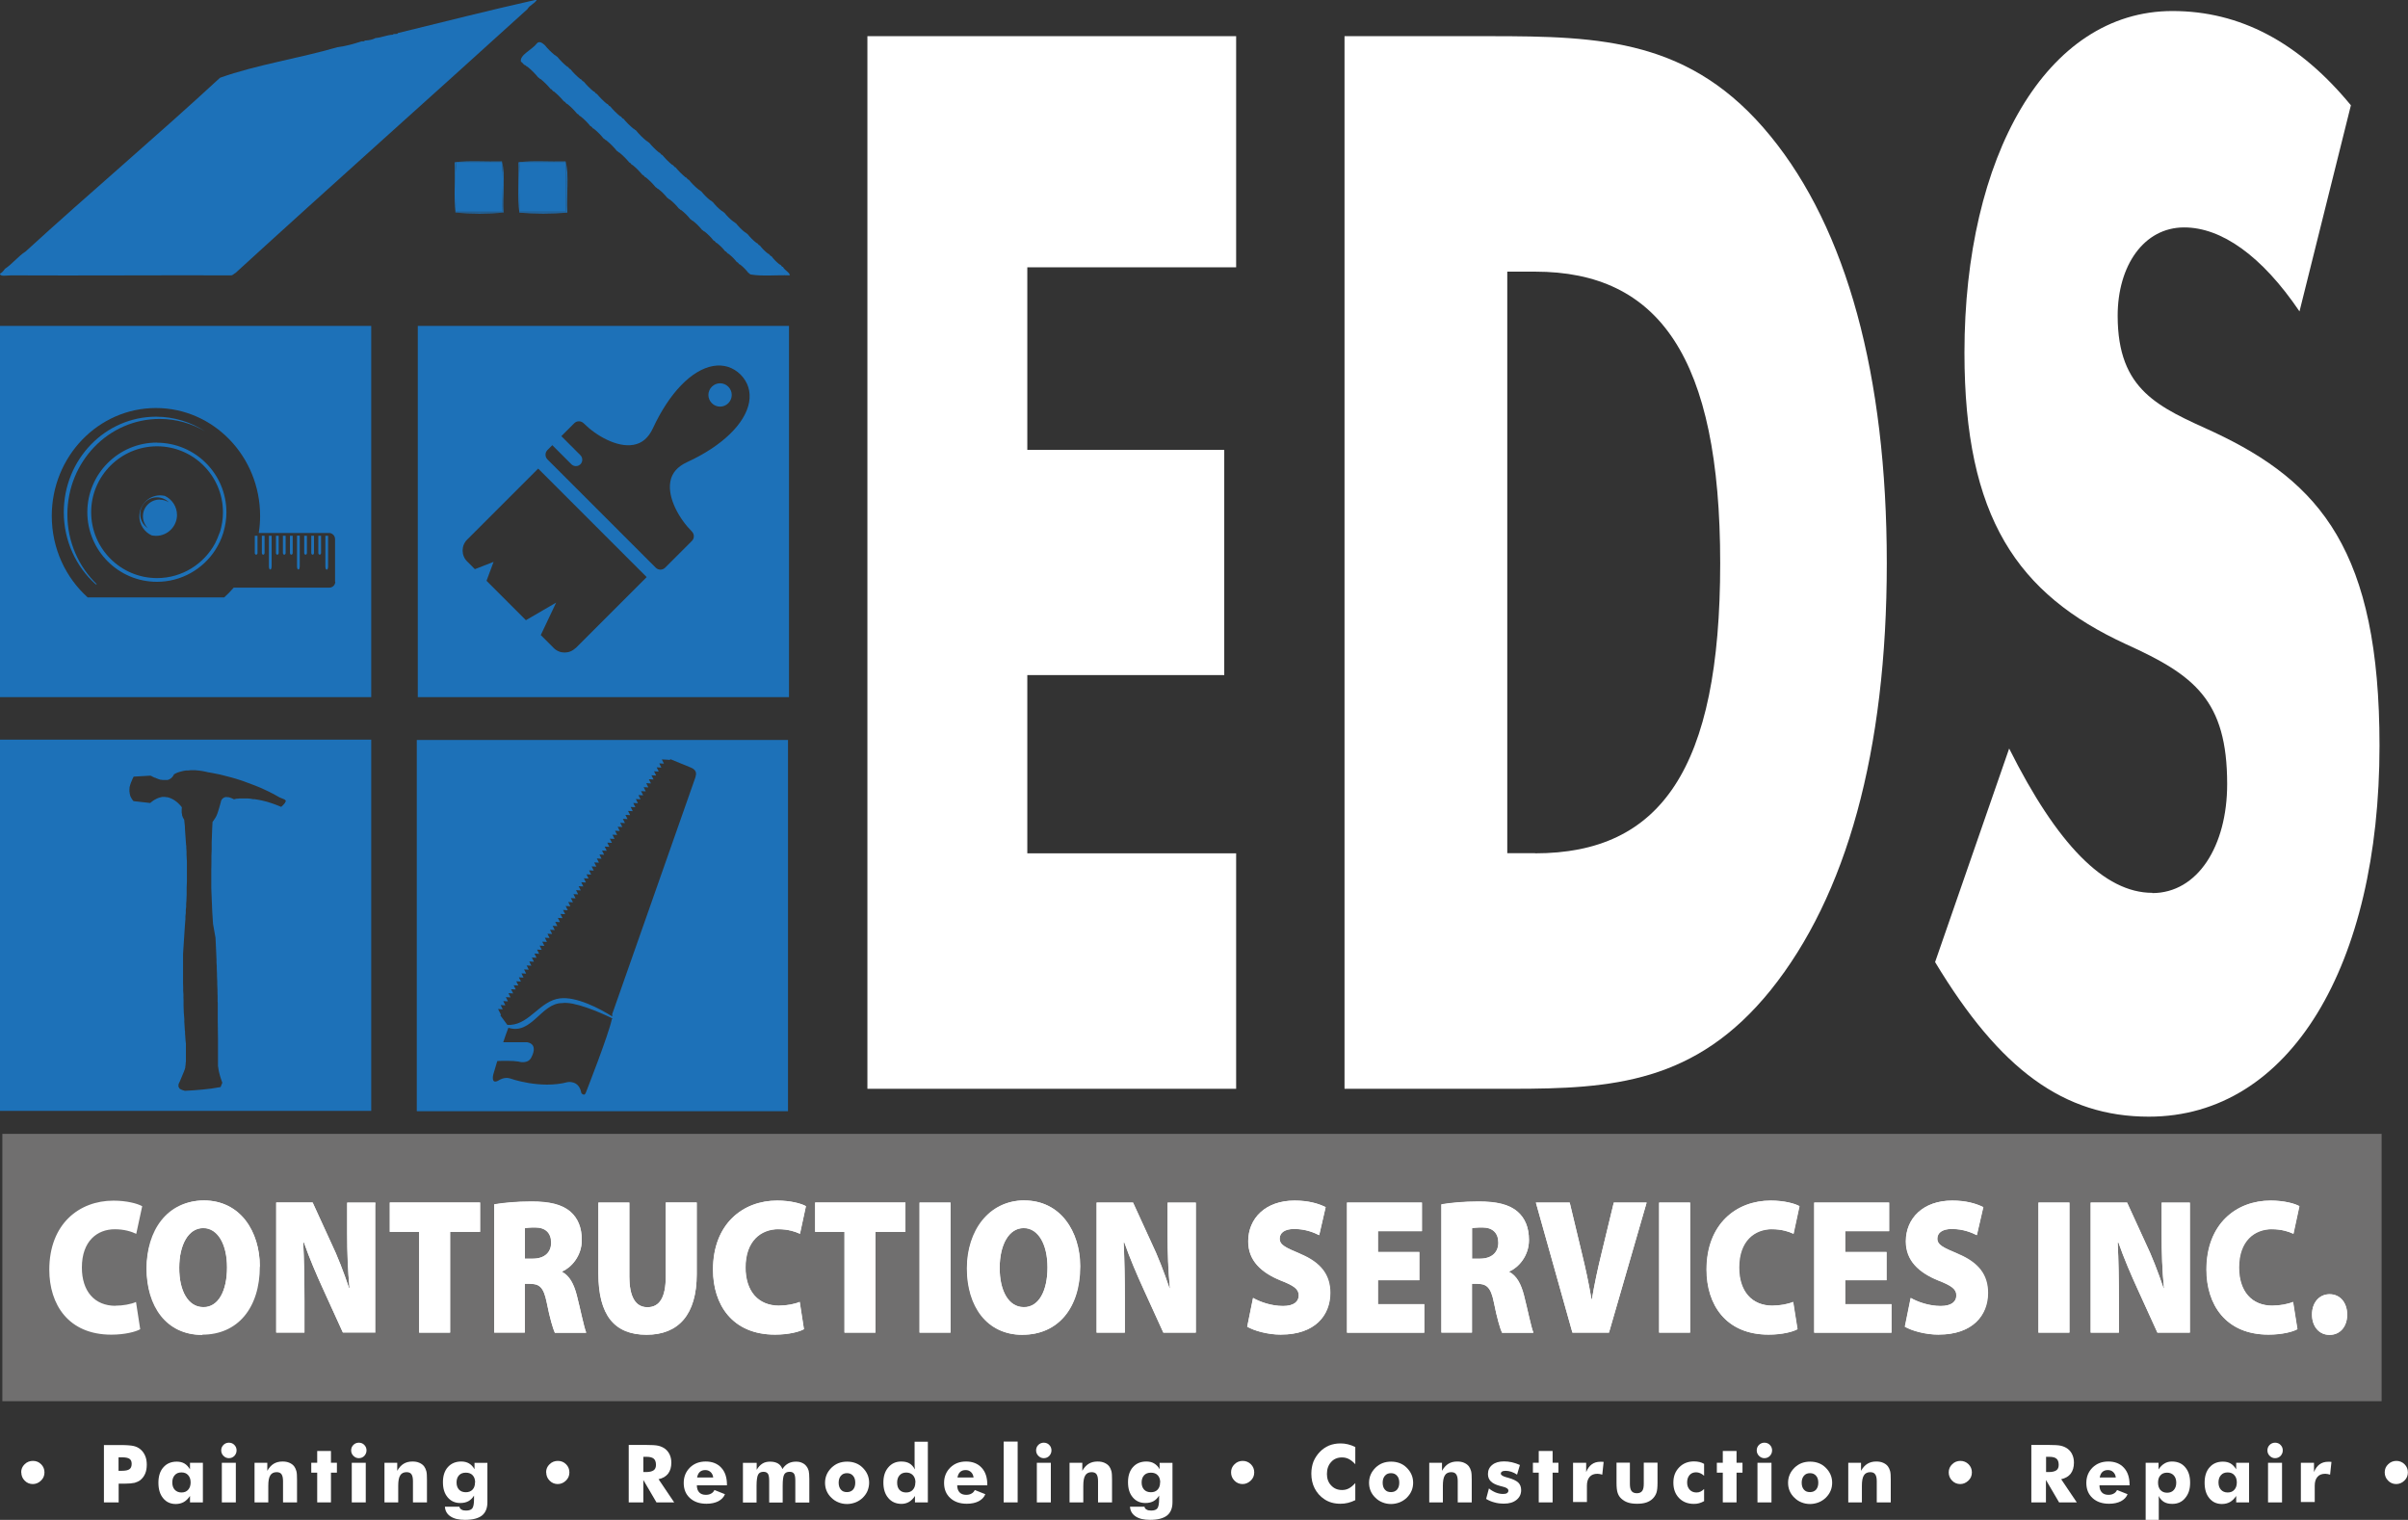 <svg xmlns="http://www.w3.org/2000/svg" id="Capa_1" viewBox="0 0 194.41 122.7"><rect x="0" y="0" width="194.41" height="122.7" fill="#333333" stroke="none"/><defs><style>      .st0 {        fill: #fff;      }      .st1 {        fill: #706f6f;      }      .st2 {        fill: #1d71b8;      }    </style></defs><rect class="st0" x="3.55" y="95.28" width="186.28" height="14.19"></rect><path class="st2" d="M37.6,84.52s-.56,1.1.1,1.24c0,0,.41.12,1.03-.02,0,0,2.21-.19,3.12-.04,0,0,.8.26,1.07-.38,0,0,.58-1.02-.37-1.18h-4.45s-.39.04-.51.38"></path><path class="st2" d="M33.65,89.71h29.97v-29.97h-29.97v29.97ZM49.4,82.27c-.26,1.26-2.09,5.91-2.09,5.91-.1.3-.26.16-.26.16-.08-.03-.12-.09-.13-.16h0c-.2-.99-1.09-.82-1.09-.82-2.22.59-4.66-.3-4.66-.3-.47-.14-.89.15-.89.15,0,0,0,0,0,0-.67.4-.46-.45-.46-.45.56-1.94.96-3.1,1.22-3.78h.03c1.86.57,2.63-2,4.31-2,.94-.15,2.94.69,4.05,1.23,0,.05-.01.08-.01.08M56.16,62.71l-6.73,19.15c0,.07,0,.14,0,.2-.98-.62-2.89-1.63-4.23-1.46-1.59.2-2.4,2.03-3.98,2.14-.09,0-.17,0-.26,0l-.56-.76.04-.06-.05-.11-.18-.35.38.02-.17-.34.38.02-.17-.34.38.02-.17-.34.38.02-.17-.34.38.02-.17-.34.38.02-.17-.34.38.02-.17-.34.38.02-.17-.34.38.02-.17-.34.38.02-.17-.34.38.02-.17-.34.38.02-.17-.34.38.02-.17-.34.38.02-.17-.34.38.02-.17-.34.38.02-.17-.34.38.02-.17-.34.38.02-.17-.34.38.02-.17-.34.38.02-.17-.34.38.02-.17-.34.38.02-.17-.34.38.02-.17-.34.38.02-.17-.34.38.02-.17-.34.38.02-.17-.34.38.02-.17-.34.38.02-.17-.34.38.02-.17-.34.38.02-.17-.34.38.02-.17-.34.38.02-.17-.34.38.02-.17-.34.38.02-.17-.34.38.02-.17-.34.38.02-.17-.34.38.02-.17-.34.38.02-.17-.34.38.02-.17-.34.38.02-.17-.34.38.02-.17-.34.38.02-.17-.34.38.02-.17-.34.38.02-.17-.34.38.02-.17-.34.38.02-.17-.34.38.02-.17-.34.38.02-.17-.34.38.02-.17-.34.38.02-.17-.34.38.02-.17-.34.38.02-.17-.34.38.02-.17-.34.38.02-.17-.34.38.02-.17-.34.38.02-.17-.34.38.02-.17-.34.38.02-.17-.34.38.02-.17-.34.38.02-.17-.34.38.02-.17-.34.38.02-.17-.34.38.02-.17-.34.39.02.26.02.04-.06,1.68.69c.55.23.36.66.36.66"></path><path class="st2" d="M21.14,44.64c0,.08.05.14.11.14s.11-.06.11-.14v-1.39h-.22v1.39Z"></path><path class="st2" d="M21.71,45.31v.42c0,.14.05.25.11.25s.11-.11.11-.25v-2.48h-.22v2.06Z"></path><path class="st2" d="M12.89,33.82c1.34,0,2.6.37,3.68,1.01-1.15-.75-2.51-1.19-3.97-1.19-4.11,0-7.45,3.45-7.45,7.71,0,2.33,1,4.41,2.57,5.82h.1c-1.46-1.41-2.38-3.41-2.38-5.64,0-4.26,3.33-7.71,7.45-7.71"></path><path class="st2" d="M22.84,44.64s.01.07.03.1c.02.03.05.04.08.04.06,0,.11-.06.11-.13,0,0,0,0,0-.01v-1.39h-.22v1.39Z"></path><path class="st2" d="M13.29,40.03c-.11-.02-.23-.04-.35-.04-.93,0-1.69.76-1.69,1.69,0,.68.41,1.27.99,1.54.12.02.23.04.36.04.93,0,1.69-.76,1.69-1.69,0-.68-.41-1.27-.99-1.54M12.89,40.33c-.75,0-1.35.61-1.35,1.35,0,.37.15.71.4.96-.38-.24-.62-.66-.62-1.14,0-.75.61-1.35,1.35-1.35.37,0,.71.15.96.4-.21-.13-.46-.21-.73-.21"></path><path class="st2" d="M12.67,35.73c-3.1,0-5.62,2.52-5.62,5.62s2.52,5.62,5.62,5.62c1.97,0,3.7-1.02,4.7-2.55,0,0,0-.02.01-.02.27-.42.49-.87.64-1.36,0-.02.01-.05.02-.07.15-.51.24-1.05.24-1.61,0-3.1-2.52-5.62-5.62-5.62M17.74,42.97s-.02.06-.03.09c-.09.26-.2.51-.32.75,0,0,0,.02-.01.03-.9,1.68-2.67,2.83-4.7,2.83-2.94,0-5.32-2.39-5.32-5.32s2.39-5.32,5.32-5.32,5.32,2.39,5.32,5.32c0,.57-.09,1.11-.25,1.63"></path><path class="st2" d="M20.57,44.43v.21c0,.08.05.14.11.14s.11-.06.11-.14v-1.39h-.22v1.18Z"></path><path class="st2" d="M22.28,44.64c0,.08.05.14.11.14s.11-.06.11-.14v-1.39h-.22v1.39Z"></path><path class="st2" d="M26.27,43.25v2.49c0,.14.05.25.11.25s.11-.11.11-.25v-2.49h-.22Z"></path><path class="st2" d="M0,56.28h29.97v-29.97H0v29.97ZM27.07,46.96c0,.26-.21.48-.48.48h-7.72c-.24.28-.5.55-.77.79H7.08c-1.78-1.6-2.9-3.95-2.9-6.58,0-4.81,3.77-8.71,8.41-8.71s8.41,3.9,8.41,8.71c0,.44-.03.87-.1,1.3,0,.02,0,.05-.01.08h5.69c.07,0,.13.01.18.04.13.06.23.17.27.31.01.04.02.09.02.13v3.45Z"></path><path class="st2" d="M25.7,43.5v1.14c0,.08.05.14.11.14s.11-.06.11-.14v-1.39h-.22v.25Z"></path><path class="st2" d="M23.41,44.49v.15c0,.08.05.14.11.14s.11-.06.11-.14v-1.39h-.22v1.24Z"></path><path class="st2" d="M23.98,44.23v1.5c0,.14.05.25.11.25s.11-.11.11-.25v-2.49h-.22v.99Z"></path><path class="st2" d="M24.56,43.98v.66c0,.08.05.14.11.14s.11-.06.11-.14v-1.39h-.22v.73Z"></path><path class="st2" d="M25.13,43.74v.9c0,.08.05.14.11.14s.11-.06.11-.14v-1.39h-.22v.49Z"></path><path class="st2" d="M0,59.71v29.97h29.97v-29.97H0ZM23.09,64.59l-.02.08-.03.08-.04.08-.06.07-.07.08-.08.08-.09.08-.27-.11-.26-.1-.26-.09-.25-.08-.13-.04-.12-.03-.25-.06-.24-.05-.24-.04-.12-.02h-.12s-.23-.04-.23-.04l-.23-.02h-.22s-.22,0-.22,0h-.22s-.11.02-.11.02h-.11s-.21.05-.21.05l-.1-.05-.09-.04-.09-.03-.08-.03-.08-.02h-.08s-.07-.01-.07-.01h-.07s-.06.01-.06.01l-.06.02-.05.03-.05.03-.05.04-.04.05-.04.06-.03.06-.02.08v.04s-.02.04-.02.04l-.04.15-.02.07-.02.07-.04.14-.04.13-.04.13-.04.12-.02.05v.03s-.02.03-.02.03l-.02.05-.02.05-.05.1-.05.09-.05.08-.05.07-.02.03-.02.04-.05.06h-.01s-.01.03-.01.03l-.02.03-.03.57-.02.56-.02.55v.55s-.02.54-.02.54v.53s-.01.53-.01.53v.52s0,.51,0,.51v.5s.02.5.02.5l.02.49.02.48.02.47.03.46.03.46.2,1.13.02.42.02.43.02.44.02.45v.26s.02.26.02.26v.18s.02.48.02.48v.18s.02.44.02.44v.21s.02.49.02.49v.16s.01.37.01.37v.38s.01.1.01.1v.11s0,.3,0,.3v.31s0,.06,0,.06v.06s0,.38,0,.38v.21s.01.64.01.64v.14s.01.66.01.66v.19s0,.46,0,.46v.09s0,.1,0,.1v.55s0,.22,0,.22v.62s.02.12.02.12l.02.13.02.13.03.13.05.2.06.21.07.21.08.22-.14.35-.37.06-.36.06-.18.02-.18.02-.36.04-.36.03-.35.03-.35.02-.34.02h-.05s-.04-.02-.04-.02l-.09-.02-.08-.03-.07-.03-.06-.03-.03-.02h-.02s-.02-.04-.02-.04l-.02-.02-.02-.02v-.02s-.04-.05-.04-.05v-.03s-.01-.02-.01-.02v-.03s0-.03,0-.03v-.03s0-.03,0-.03v-.03s.01-.03.01-.03l.02-.06.03-.07.04-.07.37-.89v-.03s.02-.03.02-.03l.02-.06.02-.07.02-.07v-.04s0-.02,0-.02h0s0-.02,0-.02l.02-.09v-.05s.01-.05.01-.05v-.1s.02-.09.02-.09h0s0-.03,0-.03v-.02s0-.04,0-.04v-.07s0-.01,0-.01h0s0,0,0,0v-.02s0-.03,0-.03v-.07s0-.01,0-.01h0s0,0,0,0v-.02s0-.03,0-.03v-.08s0-.08,0-.08v-.16s0-.12,0-.12v-.12s0-.08,0-.08v-.04s0-.03,0-.03v-.08s0-.04,0-.04v-.27s-.03-.28-.03-.28l-.02-.28-.02-.27v-.15s-.02-.14-.02-.14l-.02-.34-.02-.33v-.24s-.02-.23-.02-.23l-.02-.26-.02-.57v-.11s0-.11,0-.11v-.22s-.01-.21-.01-.21v-.25s-.02-.3-.02-.3v-.3s-.01-.25-.01-.25v-.26s0-.26,0-.26v-.09s0-.09,0-.09v-.63s0-.17,0-.17v-.27s0-.25,0-.25v-.4s.15-2.31.15-2.31l.04-.49v-.06s0-.06,0-.06v-.12s.03-.25.03-.25v-.25s.03-.25.03-.25v-.25s.02-.25.02-.25l.02-.51v-.52s.02-.52.02-.52v-.27s0-.26,0-.26v-.27s0-.27,0-.27v-.54s-.03-.55-.03-.55v-.28s-.02-.28-.02-.28v-.14s-.02-.14-.02-.14l-.02-.28-.02-.29-.02-.28-.02-.29v-.07s-.01-.07-.01-.07v-.14s-.06-.58-.06-.58l-.03-.04-.03-.05-.05-.1-.02-.05-.02-.06-.02-.06v-.06s-.03-.13-.03-.13v-.07s0-.07,0-.07v-.15s.01-.08.01-.08v-.08s-.15-.18-.15-.18l-.16-.16-.08-.07-.08-.06-.08-.06-.08-.05-.08-.05-.08-.04-.08-.04-.08-.03-.08-.03-.08-.02-.08-.02h-.08s-.08-.02-.08-.02h-.08s-.08,0-.08,0h-.08s-.16.04-.16.04l-.16.05-.16.07-.16.09-.08.05-.08.06-.08.06-.08.07-1.35-.15-.06-.07-.05-.07-.05-.08-.04-.07-.04-.08-.03-.08-.02-.09-.02-.08v-.07s-.02-.07-.02-.07v-.07s0-.07,0-.07v-.08s.01-.08.01-.08v-.08s.03-.08.03-.08l.02-.09.03-.09.03-.09.04-.09.04-.1.04-.1.05-.1.05-.1,1.36-.08.09.04.09.05.09.04.09.04h.04s.04.03.04.03l.08.03.08.03.08.03.07.02.07.02h.02s.02,0,.02,0h.04s.07.02.07.02h.07s.03,0,.03,0h.03s.06,0,.06,0h.06s.03,0,.03,0h.03s.05,0,.05,0h.05s.05-.02.05-.02l.05-.02h.02s.02-.02.02-.02l.04-.02.04-.02.02-.02h.02s.02-.03.02-.03h.02s.04-.05.04-.05l.04-.04.03-.04.03-.04.03-.05.03-.05.02-.04.13-.07.13-.06.14-.05.15-.04.15-.04.15-.03.16-.02h.17s.17-.02.17-.02h.18s.18,0,.18,0l.19.02.19.02.2.03.21.04.21.05.4.07.4.08.2.04.2.05.39.1.38.1.38.11.37.12.18.06.18.07.36.13.18.07.18.07.18.07.17.07.17.07.17.08.17.08.17.08.17.08.17.09.16.08.16.09.32.18.44.18v.07Z"></path><path class="st2" d="M57.47,31.22c-.37.37-.37.96,0,1.33.37.37.96.37,1.33,0,.37-.37.37-.96,0-1.33-.37-.37-.96-.37-1.33,0"></path><path class="st2" d="M33.73,56.28h29.97v-29.97h-29.97v29.97ZM46.46,52.32c-.48.48-1.27.48-1.75,0l-1.05-1.05,1.24-2.62-2.44,1.42-3.18-3.18.57-1.53-1.51.59-.63-.63c-.48-.48-.48-1.27,0-1.75l5.74-5.74,8.76,8.76-5.74,5.74ZM60.48,32.47c-.31,1.73-2.18,3.54-5.01,4.84-.78.36-1.23.88-1.35,1.57-.24,1.33.73,3.02,1.74,4.03.21.21.21.55,0,.76l-2.16,2.16c-.21.21-.55.21-.76,0l-8.74-8.74c-.21-.21-.21-.55,0-.76l.39-.39,1.54,1.54c.2.2.53.2.73,0,.2-.2.2-.53,0-.73l-1.54-1.54,1.04-1.04c.21-.21.55-.21.76,0,1,1,2.69,1.98,4.03,1.74.69-.12,1.21-.57,1.57-1.35,1.31-2.83,3.12-4.7,4.84-5.01.85-.15,1.62.09,2.23.69h0c.6.61.84,1.38.69,2.23"></path><polygon class="st0" points="70.03 2.92 99.8 2.92 99.8 21.58 82.94 21.58 82.94 36.32 98.84 36.32 98.84 54.5 82.94 54.5 82.94 68.89 99.8 68.89 99.8 87.9 70.03 87.9 70.03 2.92"></polygon><path class="st0" d="M108.56,2.92h11.69c9.04,0,16.31.24,22.7,8.08,6.12,7.49,9.38,19.26,9.38,34.47s-3.26,26.86-9.38,34.47c-6.05,7.49-12.78,7.96-20.87,7.96h-13.53V2.92ZM123.93,68.89c10.13,0,14.95-6.77,14.95-23.42s-4.96-23.54-14.95-23.54h-2.24v46.95h2.24Z"></path><path class="st0" d="M173.76,72.1c3.67,0,6.05-3.8,6.05-8.8,0-6.78-2.65-8.8-8.16-11.29-8.77-4.04-13.05-10.22-13.05-23.54,0-15.81,6.59-27.58,16.79-27.58,5.44,0,10.2,2.5,14.41,7.61l-4.15,16.64c-3.06-4.52-6.32-6.78-9.31-6.78-3.26,0-5.37,3.09-5.37,7.13,0,6.06,3.33,7.37,7.75,9.39,8.63,4.04,13.39,9.63,13.39,25.32,0,17.71-7.21,29.95-18.62,29.95-6.87,0-12.03-3.8-17.26-12.48l5.98-17.24c3.87,7.73,7.68,11.65,11.56,11.65"></path><path class="st0" d="M1.71,118.87c0-.26.09-.48.28-.66.18-.18.41-.27.67-.27s.48.09.66.27c.18.18.27.4.27.66s-.09.48-.28.66c-.18.18-.41.28-.66.28s-.48-.09-.66-.28c-.18-.18-.27-.41-.27-.66"></path><path class="st0" d="M9.57,121.29h-1.18v-4.63h1.32c.52,0,.88.03,1.09.08.21.05.39.14.53.26.17.14.3.32.39.53.09.21.13.45.13.71,0,.28-.04.52-.13.73-.09.21-.22.38-.39.52-.13.1-.29.17-.46.22-.18.04-.46.07-.85.07h-.44v1.53ZM9.57,118.74h.24c.3,0,.52-.04.64-.13.12-.08.18-.23.18-.43s-.06-.33-.18-.41c-.12-.08-.33-.12-.63-.12h-.25v1.09Z"></path><path class="st0" d="M16.38,118.09v3.2h-1.04v-.52c-.15.22-.31.38-.5.49-.18.1-.4.16-.65.16-.43,0-.77-.16-1.02-.47-.26-.31-.38-.73-.38-1.25s.13-.94.4-1.24c.27-.31.63-.46,1.08-.46.24,0,.45.05.62.15.17.1.32.26.45.47v-.53h1.04ZM15.39,119.68c0-.25-.07-.45-.2-.59-.13-.15-.31-.22-.54-.22s-.41.07-.54.22c-.13.14-.2.34-.2.59s.07.45.2.59c.13.14.31.22.54.22s.41-.07.54-.22c.13-.14.2-.34.2-.59"></path><path class="st0" d="M17.86,117.09c0-.17.06-.32.18-.44.12-.12.27-.18.44-.18s.33.06.44.18c.12.12.18.27.18.44s-.06.32-.18.45c-.12.12-.27.18-.44.18s-.31-.06-.44-.19c-.12-.12-.18-.27-.18-.44M17.91,118.09h1.13v3.2h-1.13v-3.2Z"></path><path class="st0" d="M20.55,121.29v-3.2h1.03v.65c.15-.26.32-.45.52-.57.2-.12.43-.18.71-.18.21,0,.39.03.55.1.16.07.29.16.39.29.08.11.14.24.18.39.04.15.05.38.05.69v1.83h-1.13v-1.71c0-.26-.04-.44-.12-.56-.08-.12-.22-.17-.4-.17-.23,0-.41.09-.51.26-.11.17-.16.45-.16.84v1.34h-1.11Z"></path><polygon class="st0" points="25.61 121.29 25.61 118.89 25.13 118.89 25.13 118.09 25.61 118.09 25.61 117.14 26.72 117.14 26.72 118.09 27.2 118.09 27.2 118.89 26.72 118.89 26.72 121.29 25.61 121.29"></polygon><path class="st0" d="M28.35,117.09c0-.17.06-.32.18-.44.12-.12.27-.18.44-.18s.33.06.44.18c.12.12.18.27.18.44s-.06.32-.18.45c-.12.12-.27.18-.44.18s-.31-.06-.44-.19c-.12-.12-.18-.27-.18-.44M28.4,118.09h1.13v3.2h-1.13v-3.2Z"></path><path class="st0" d="M31.04,121.29v-3.2h1.03v.65c.15-.26.32-.45.52-.57.2-.12.43-.18.71-.18.21,0,.39.03.55.1.16.07.29.16.39.29.08.11.14.24.18.39.04.15.05.38.05.69v1.83h-1.13v-1.71c0-.26-.04-.44-.12-.56-.08-.12-.22-.17-.4-.17-.23,0-.41.09-.51.26-.11.17-.16.45-.16.84v1.34h-1.11Z"></path><path class="st0" d="M39.35,118.09v3.19c0,.48-.15.84-.44,1.07-.29.23-.75.35-1.37.35-.5,0-.89-.09-1.17-.28-.28-.18-.43-.45-.45-.78h1.17c.02.1.07.18.17.23.09.06.22.08.37.08.24,0,.41-.06.5-.18.09-.12.14-.36.14-.74v-.29c-.12.2-.27.35-.45.45-.18.1-.4.15-.66.15-.42,0-.76-.15-1.02-.46-.26-.31-.38-.71-.38-1.22s.13-.92.4-1.22.63-.45,1.08-.45c.24,0,.44.05.62.15.17.1.32.25.45.47v-.51h1.04ZM38.36,119.68c0-.25-.07-.44-.2-.58-.13-.14-.31-.21-.55-.21s-.42.07-.55.21c-.13.14-.2.33-.2.58s.07.44.2.58c.13.14.32.21.55.21s.41-.07.54-.21c.13-.14.2-.33.2-.58"></path><path class="st0" d="M44.09,118.87c0-.26.09-.48.28-.66.18-.18.41-.27.67-.27s.48.09.66.27c.18.18.27.4.27.66s-.09.48-.28.66c-.18.18-.41.28-.66.28s-.48-.09-.66-.28c-.18-.18-.27-.41-.27-.66"></path><path class="st0" d="M50.76,121.29v-4.64h1.32c.52,0,.88.02,1.08.07.2.05.38.13.53.24.17.13.29.29.38.48.09.2.13.41.13.65,0,.36-.09.65-.26.88-.18.23-.43.37-.77.45l1.26,1.87h-1.43l-1.06-1.81v1.81h-1.18ZM51.94,118.84h.23c.27,0,.47-.05.6-.14.13-.09.19-.24.19-.44,0-.23-.06-.4-.18-.5-.12-.1-.31-.15-.59-.15h-.25v1.22Z"></path><path class="st0" d="M58.69,119.91h-2.43c0,.25.07.44.19.57.12.13.3.2.53.2.17,0,.31-.03.43-.1.12-.06.21-.16.27-.29l.85.34c-.1.25-.28.43-.54.57-.26.13-.57.2-.95.2-.56,0-1-.15-1.34-.46-.34-.31-.5-.72-.5-1.22s.17-.91.5-1.24c.34-.33.76-.49,1.28-.49s.95.17,1.25.5c.31.33.46.79.46,1.37v.05ZM57.58,119.28c-.02-.18-.09-.33-.21-.44-.12-.11-.26-.16-.43-.16-.18,0-.33.05-.44.15-.11.1-.18.25-.22.45h1.29Z"></path><path class="st0" d="M64.21,121.29v-1.74c0-.28-.03-.47-.1-.57-.07-.11-.19-.16-.36-.16-.21,0-.36.07-.44.22-.08.15-.12.45-.12.9v1.36h-1.09v-1.74c0-.28-.03-.47-.1-.58-.07-.1-.19-.16-.35-.16-.21,0-.36.07-.44.22-.08.14-.13.45-.13.9v1.36h-1.1v-3.2h1.11v.56c.13-.23.29-.39.46-.5.17-.11.38-.16.62-.16.26,0,.47.05.64.15.17.1.28.25.36.45.12-.2.28-.35.46-.45.18-.1.39-.15.63-.15.19,0,.36.03.5.1.14.06.27.16.36.29.08.1.13.22.17.35.03.14.05.35.05.66v1.9h-1.12Z"></path><path class="st0" d="M70.17,119.7c0,.23-.05.45-.13.66-.09.21-.22.39-.39.56-.17.16-.37.29-.58.37-.21.08-.44.13-.68.13s-.47-.04-.69-.13c-.21-.08-.41-.21-.57-.37-.17-.16-.3-.34-.39-.55-.09-.21-.13-.43-.13-.66s.04-.45.13-.66c.09-.21.22-.39.39-.56.17-.16.36-.29.57-.37.21-.08.44-.12.69-.12s.48.04.69.12c.21.08.4.2.57.37.17.17.3.35.39.56.09.21.13.43.13.66M69.05,119.7c0-.24-.06-.43-.18-.56-.12-.14-.28-.21-.49-.21s-.37.07-.49.21c-.12.14-.18.33-.18.56s.06.43.18.56c.12.14.28.2.49.2s.37-.07.49-.2c.12-.14.18-.32.18-.56"></path><path class="st0" d="M74.91,116.38v4.91h-1.04v-.52c-.14.22-.31.38-.48.48s-.38.16-.6.16c-.45,0-.81-.16-1.07-.47-.27-.31-.4-.73-.4-1.25s.13-.92.4-1.23c.26-.31.61-.47,1.04-.47.27,0,.49.05.66.15.17.1.32.26.45.49-.01-.08-.02-.16-.03-.26,0-.1,0-.2,0-.31v-1.67h1.08ZM73.91,119.69c0-.25-.07-.45-.2-.59-.13-.14-.31-.22-.54-.22s-.41.07-.54.22c-.13.14-.2.34-.2.59s.06.45.19.59c.13.14.31.21.54.21s.41-.07.54-.22c.13-.14.2-.34.2-.59"></path><path class="st0" d="M79.71,119.91h-2.43c0,.25.07.44.19.57.12.13.3.2.53.2.17,0,.31-.03.43-.1.12-.06.21-.16.27-.29l.85.34c-.1.25-.28.43-.54.57-.26.13-.57.2-.95.2-.56,0-1-.15-1.34-.46-.34-.31-.5-.72-.5-1.22s.17-.91.5-1.24c.34-.33.76-.49,1.28-.49s.95.17,1.25.5c.31.33.46.79.46,1.37v.05ZM78.6,119.28c-.02-.18-.09-.33-.21-.44-.12-.11-.26-.16-.43-.16-.18,0-.33.05-.44.15-.11.1-.18.25-.22.45h1.29Z"></path><rect class="st0" x="81.03" y="116.38" width="1.13" height="4.91"></rect><path class="st0" d="M83.65,117.09c0-.17.06-.32.18-.44.12-.12.27-.18.44-.18s.33.06.44.18c.12.12.18.27.18.44s-.06.32-.18.45c-.12.12-.27.18-.44.18s-.31-.06-.44-.19c-.12-.12-.18-.27-.18-.44M83.71,118.09h1.13v3.2h-1.13v-3.2Z"></path><path class="st0" d="M86.35,121.29v-3.2h1.03v.65c.15-.26.32-.45.52-.57.2-.12.43-.18.71-.18.21,0,.39.03.55.1.16.07.29.16.39.29.08.11.14.24.18.39.04.15.05.38.05.69v1.83h-1.13v-1.71c0-.26-.04-.44-.12-.56-.08-.12-.22-.17-.4-.17-.23,0-.41.09-.51.26-.11.17-.16.45-.16.84v1.34h-1.11Z"></path><path class="st0" d="M94.66,118.09v3.19c0,.48-.15.84-.44,1.07-.3.23-.75.35-1.37.35-.5,0-.89-.09-1.17-.28s-.43-.45-.45-.78h1.17c.02.1.07.18.17.23.09.06.22.08.37.08.24,0,.41-.06.5-.18.09-.12.14-.36.14-.74v-.29c-.12.2-.27.35-.45.45-.18.1-.4.15-.66.15-.42,0-.76-.15-1.02-.46-.26-.31-.38-.71-.38-1.22s.13-.92.4-1.22c.27-.3.63-.45,1.08-.45.24,0,.45.05.62.15.17.1.33.25.45.47v-.51h1.04ZM93.67,119.68c0-.25-.07-.44-.2-.58-.13-.14-.31-.21-.55-.21s-.42.07-.55.21c-.13.14-.2.33-.2.58s.07.44.2.58c.13.14.32.21.55.21s.41-.07.54-.21c.13-.14.2-.33.2-.58"></path><path class="st0" d="M99.39,118.87c0-.26.09-.48.28-.66.18-.18.41-.27.66-.27s.48.09.66.27c.18.18.27.4.27.66s-.09.48-.28.66-.41.28-.66.28-.48-.09-.66-.28c-.18-.18-.27-.41-.27-.66"></path><path class="st0" d="M109.42,116.83v1.38c-.17-.19-.35-.33-.52-.42-.17-.09-.36-.13-.55-.13-.36,0-.66.12-.88.37-.23.25-.34.57-.34.97,0,.37.11.68.34.92.23.25.52.37.88.37.2,0,.38-.04.55-.13.17-.09.34-.23.52-.43v1.38c-.2.1-.4.17-.6.22-.2.05-.4.07-.6.07-.25,0-.49-.03-.7-.09-.21-.06-.41-.15-.59-.27-.35-.23-.61-.53-.79-.88-.18-.35-.27-.75-.27-1.19,0-.35.06-.68.17-.97.12-.29.29-.55.52-.79.22-.23.47-.39.74-.51.28-.11.58-.17.92-.17.2,0,.4.02.6.07.2.05.4.12.6.22"></path><path class="st0" d="M114.09,119.7c0,.23-.04.45-.13.66-.09.21-.22.39-.39.56-.17.16-.37.29-.58.37-.21.08-.44.13-.68.13s-.47-.04-.69-.13c-.21-.08-.41-.21-.57-.37-.17-.16-.3-.34-.39-.55-.09-.21-.13-.43-.13-.66s.04-.45.13-.66c.09-.21.22-.39.39-.56.17-.16.36-.29.57-.37.21-.08.44-.12.69-.12s.48.04.69.12c.21.08.4.2.57.37.17.17.3.35.39.56.09.21.13.43.13.66M112.97,119.7c0-.24-.06-.43-.18-.56-.12-.14-.28-.21-.49-.21s-.37.07-.49.21c-.12.14-.18.33-.18.56s.06.43.18.56c.12.14.28.2.49.2s.37-.07.49-.2c.12-.14.18-.32.18-.56"></path><path class="st0" d="M115.39,121.29v-3.2h1.03v.65c.15-.26.32-.45.52-.57.2-.12.43-.18.71-.18.21,0,.39.03.55.1.16.07.29.16.39.29.08.11.14.24.18.39.04.15.05.38.05.69v1.83h-1.13v-1.71c0-.26-.04-.44-.13-.56-.08-.12-.22-.17-.4-.17-.23,0-.41.09-.51.26-.11.17-.16.45-.16.84v1.34h-1.11Z"></path><path class="st0" d="M119.98,121.02l.23-.86c.16.14.35.25.54.33.2.08.4.12.6.12.14,0,.25-.02.32-.07s.11-.11.11-.2c0-.14-.15-.25-.45-.32-.1-.02-.18-.04-.23-.06-.34-.09-.58-.21-.74-.37-.15-.15-.23-.35-.23-.59,0-.31.12-.56.35-.74.23-.19.55-.28.95-.28.2,0,.41.02.63.07.21.05.43.12.65.22l-.23.78c-.15-.1-.3-.18-.46-.23-.15-.05-.31-.08-.46-.08-.13,0-.23.02-.29.06-.07.04-.1.1-.1.17,0,.11.15.21.44.29.07.02.12.03.15.04.39.11.66.24.82.39.15.15.23.35.23.61,0,.33-.13.59-.38.79-.25.2-.58.3-1,.3-.28,0-.54-.03-.78-.1-.24-.06-.47-.16-.68-.29"></path><polygon class="st0" points="124.23 121.29 124.23 118.89 123.76 118.89 123.76 118.09 124.23 118.09 124.23 117.14 125.35 117.14 125.35 118.09 125.82 118.09 125.82 118.89 125.35 118.89 125.35 121.29 124.23 121.29"></polygon><path class="st0" d="M127,121.29v-3.2h1.06v.75c.11-.27.26-.48.45-.62.19-.14.42-.21.69-.21.04,0,.09,0,.13,0,.05,0,.09,0,.14.01l-.11,1.03c-.07-.02-.13-.04-.2-.05-.07-.01-.13-.02-.19-.02-.27,0-.49.08-.63.25-.15.17-.22.41-.22.71v1.32h-1.12Z"></path><path class="st0" d="M133.82,118.09v1.63c0,.36-.03.63-.09.8-.06.17-.16.33-.29.46-.14.14-.32.25-.53.32-.21.07-.46.1-.74.1s-.53-.03-.74-.1c-.21-.07-.39-.18-.54-.32-.14-.13-.23-.28-.29-.46-.06-.18-.09-.44-.09-.81v-1.63h1.08v1.71c0,.27.04.46.13.58.09.12.23.18.43.18s.34-.06.43-.18c.09-.12.13-.31.13-.58v-1.71h1.1Z"></path><path class="st0" d="M137.58,119.14c-.11-.1-.22-.17-.32-.21-.1-.04-.21-.07-.32-.07-.22,0-.4.07-.53.22-.13.15-.2.35-.2.6s.07.44.21.59c.14.15.32.22.55.22.11,0,.22-.02.32-.07.1-.05.2-.12.29-.21v.98c-.14.08-.27.13-.41.17s-.27.05-.42.05c-.49,0-.89-.16-1.19-.47-.31-.32-.46-.73-.46-1.25s.16-.91.47-1.23c.31-.32.71-.48,1.2-.48.16,0,.31.02.44.05.13.03.25.08.37.15v.95Z"></path><polygon class="st0" points="139.09 121.29 139.09 118.89 138.61 118.89 138.61 118.09 139.09 118.09 139.09 117.14 140.2 117.14 140.2 118.09 140.68 118.09 140.68 118.89 140.2 118.89 140.2 121.29 139.09 121.29"></polygon><path class="st0" d="M141.83,117.09c0-.17.06-.32.18-.44.12-.12.27-.18.44-.18s.33.06.44.18c.12.12.18.27.18.44s-.06.32-.18.45c-.12.12-.27.18-.44.18s-.31-.06-.44-.19c-.12-.12-.18-.27-.18-.44M141.89,118.09h1.13v3.2h-1.13v-3.2Z"></path><path class="st0" d="M147.92,119.7c0,.23-.04.45-.13.66-.09.21-.22.39-.39.56-.17.16-.37.29-.58.37-.21.08-.44.13-.68.13s-.47-.04-.69-.13c-.21-.08-.41-.21-.57-.37-.17-.16-.3-.34-.39-.55-.09-.21-.13-.43-.13-.66s.04-.45.13-.66c.09-.21.22-.39.39-.56.17-.16.36-.29.57-.37.21-.08.44-.12.69-.12s.48.04.69.12c.21.08.4.2.57.37.17.17.3.35.39.56.09.21.13.43.13.66M146.8,119.7c0-.24-.06-.43-.18-.56-.12-.14-.28-.21-.49-.21s-.37.07-.49.21c-.12.14-.18.33-.18.56s.06.43.18.56c.12.14.28.2.49.2s.37-.07.49-.2c.12-.14.18-.32.18-.56"></path><path class="st0" d="M149.22,121.29v-3.2h1.03v.65c.15-.26.32-.45.52-.57.2-.12.43-.18.71-.18.21,0,.39.03.55.1.16.07.29.16.39.29.08.11.14.24.18.39.04.15.05.38.05.69v1.83h-1.13v-1.71c0-.26-.04-.44-.13-.56-.08-.12-.22-.17-.4-.17-.23,0-.41.09-.51.26-.11.17-.16.45-.16.84v1.34h-1.11Z"></path><path class="st0" d="M157.33,118.87c0-.26.09-.48.28-.66.18-.18.41-.27.66-.27s.48.09.66.27c.18.18.27.4.27.66s-.09.48-.28.66-.41.28-.66.28-.48-.09-.66-.28c-.18-.18-.27-.41-.27-.66"></path><path class="st0" d="M164,121.29v-4.64h1.32c.52,0,.88.02,1.08.07.2.05.38.13.53.24.17.13.3.29.38.48.09.2.13.41.13.65,0,.36-.09.65-.26.88-.18.23-.43.37-.77.45l1.26,1.87h-1.43l-1.06-1.81v1.81h-1.18ZM165.19,118.84h.23c.27,0,.47-.05.6-.14.13-.09.19-.24.19-.44,0-.23-.06-.4-.18-.5-.12-.1-.31-.15-.59-.15h-.25v1.22Z"></path><path class="st0" d="M171.93,119.91h-2.43c0,.25.07.44.19.57.12.13.3.2.53.2.17,0,.31-.03.43-.1.12-.06.21-.16.27-.29l.85.34c-.1.25-.28.43-.54.57-.26.13-.57.2-.95.2-.56,0-1-.15-1.34-.46s-.5-.72-.5-1.22.17-.91.5-1.24c.34-.33.76-.49,1.28-.49s.95.17,1.25.5c.31.33.46.79.46,1.37v.05ZM170.82,119.28c-.02-.18-.09-.33-.21-.44-.12-.11-.26-.16-.43-.16-.18,0-.33.05-.44.15-.11.1-.18.25-.22.45h1.3Z"></path><path class="st0" d="M173.23,122.7v-4.61h1.04v.54c.14-.22.31-.38.48-.48.18-.11.38-.16.6-.16.45,0,.81.15,1.07.46.27.31.4.72.4,1.25s-.13.92-.4,1.24c-.26.32-.61.47-1.04.47-.27,0-.49-.05-.66-.15-.17-.1-.32-.26-.45-.49.01.06.02.14.02.23,0,.09,0,.2,0,.34v1.36h-1.08ZM174.23,119.7c0,.25.07.45.19.59.13.14.31.22.54.22s.41-.07.54-.22c.13-.14.2-.34.2-.59s-.07-.45-.2-.59c-.13-.14-.31-.22-.54-.22s-.41.07-.54.22c-.13.14-.19.34-.19.59"></path><path class="st0" d="M181.58,118.09v3.2h-1.04v-.52c-.15.22-.31.38-.5.49-.18.1-.4.16-.65.16-.43,0-.77-.16-1.02-.47-.26-.31-.38-.73-.38-1.25s.13-.94.4-1.24c.27-.31.63-.46,1.08-.46.24,0,.45.05.62.15.17.1.32.26.45.47v-.53h1.04ZM180.59,119.68c0-.25-.07-.45-.2-.59-.13-.15-.31-.22-.54-.22s-.41.07-.54.22c-.13.14-.2.34-.2.59s.07.45.2.59c.13.14.31.22.54.22s.41-.07.54-.22c.13-.14.2-.34.2-.59"></path><path class="st0" d="M183.06,117.09c0-.17.06-.32.18-.44.12-.12.27-.18.44-.18s.33.06.44.18c.12.12.18.27.18.44s-.06.32-.18.45c-.12.12-.27.18-.44.18s-.31-.06-.44-.19c-.12-.12-.18-.27-.18-.44M183.11,118.09h1.13v3.2h-1.13v-3.2Z"></path><path class="st0" d="M185.76,121.29v-3.2h1.06v.75c.11-.27.26-.48.45-.62.19-.14.42-.21.69-.21.04,0,.09,0,.13,0,.05,0,.09,0,.14.01l-.11,1.03c-.07-.02-.13-.04-.2-.05-.07-.01-.13-.02-.19-.02-.27,0-.49.08-.63.25-.15.17-.22.41-.22.71v1.32h-1.12Z"></path><path class="st0" d="M192.53,118.87c0-.26.09-.48.28-.66.18-.18.41-.27.66-.27s.48.09.66.27c.18.18.27.4.27.66s-.09.48-.28.66c-.18.18-.41.28-.66.28s-.48-.09-.66-.28c-.18-.18-.27-.41-.27-.66"></path><path class="st2" d="M63.22,21.56c.11.25.6.48.53.67-1.02-.04-2.22.09-3.13-.07-.1-.01-.11-.11-.2-.13-.19-.25-.41-.47-.66-.67-.14-.02-.13-.18-.27-.2-.19-.25-.42-.47-.67-.67-.13-.02-.13-.18-.27-.2-.19-.25-.42-.47-.67-.67-.13-.02-.13-.18-.27-.2-.21-.27-.46-.52-.73-.73-.1-.01-.11-.11-.2-.13-.22-.27-.46-.52-.74-.73-.09-.01-.11-.11-.2-.13-.21-.27-.46-.52-.73-.73-.1-.01-.11-.11-.2-.13-.21-.27-.46-.52-.73-.73-.09-.01-.11-.11-.2-.13-.22-.27-.46-.52-.74-.73-.09-.01-.11-.11-.2-.13-.24-.29-.5-.56-.8-.8-.13-.02-.13-.18-.27-.2-.24-.29-.5-.56-.8-.8-.13-.02-.13-.18-.26-.2-.24-.29-.51-.56-.8-.8-.1-.01-.11-.11-.2-.13-.26-.32-.55-.61-.87-.87-.09-.01-.11-.11-.2-.13-.24-.29-.5-.56-.8-.8-.13-.02-.13-.18-.27-.2-.24-.3-.5-.56-.8-.8-.13-.02-.13-.18-.27-.2-.24-.29-.5-.56-.8-.8-.14-.02-.13-.18-.27-.2-.24-.29-.51-.56-.8-.8-.14-.02-.13-.18-.27-.2-.24-.29-.51-.56-.8-.8-.1-.01-.11-.11-.2-.13-.26-.32-.55-.61-.87-.87-.1-.01-.11-.11-.2-.13-.15-.04-.18-.22-.33-.27-.14-.55.91-.98,1.27-1.47.21-.27.5-.01.66.13.24.3.51.56.8.8.1.02.11.11.2.13.24.29.5.56.8.8.13.02.13.18.26.2.24.3.51.56.8.8.14.02.13.18.27.2.24.29.51.56.8.8.14.02.13.18.27.2.24.29.51.56.8.8.14.02.13.18.27.2.24.29.51.56.8.8.14.02.13.18.27.2.24.29.51.56.8.8.09.02.11.11.2.13.26.32.55.61.87.87.1.02.11.11.2.13.24.29.51.56.8.8.14.02.13.18.27.2.24.29.51.56.8.8.14.02.13.18.27.2.24.29.51.56.8.8.13.02.13.18.27.2.24.3.5.56.8.8.09.02.11.11.2.13.22.27.46.52.73.73.1.02.11.11.2.13.21.27.46.52.73.73.1.02.11.11.2.13.22.27.46.52.74.73.09.02.11.11.2.13.22.27.46.52.73.73.1.02.11.11.2.13.21.27.46.52.73.73.14.02.13.18.27.2.19.25.42.48.67.67.13.02.13.18.27.2.19.25.41.48.66.67.14.02.13.18.27.2"></path><path class="st2" d="M45.66,13.02c.31,1.12.05,2.8.14,4.14-1.14.11-2.74.11-3.87,0h3.8c-.04-1.34.09-2.85-.07-4.07v-.07Z"></path><path class="st2" d="M45.73,17.16h-3.8v-.07h3.74v-4.01c.16,1.22.02,2.74.07,4.07"></path><path class="st2" d="M45.66,13.08v4.01h-3.74c.04-1.31-.09-2.8.06-4.01h3.67Z"></path><path class="st2" d="M45.66,13.02v.07h-3.67c-.15,1.2-.02,2.69-.06,4.01v.07c-.16-1.22-.03-2.74-.07-4.07,1.14-.15,2.56-.03,3.81-.07"></path><path class="st2" d="M43.19,0h.14c-.18.31-.57.41-.74.73-7.84,7.12-15.75,14.15-23.57,21.3-.12.06-.19.16-.33.2-5.78-.02-12.03.03-17.76,0-.39,0-.94.12-.93-.13.16-.1.3-.24.4-.4.62-.41,1.05-1,1.67-1.4,5.17-4.73,10.54-9.26,15.69-14.02,2.93-1.05,6.4-1.57,9.48-2.47.72-.09,1.33-.27,1.94-.47.1-.01.25.03.27-.07h.07c.31-.02.58-.08.8-.2.52-.04.87-.24,1.4-.27.05-.13.37.02.4-.13,3.69-.9,7.33-1.83,11.08-2.67"></path><path class="st2" d="M40.52,13.02c.31,1.12.04,2.8.13,4.14-1.13.11-2.73.11-3.87,0h3.81c-.04-1.34.09-2.85-.06-4.07v-.07Z"></path><path class="st2" d="M40.52,13.08c.15,1.22.02,2.74.06,4.07h-3.81v-.07h3.74v-4.01Z"></path><path class="st2" d="M40.52,13.08v4.01h-3.74c.04-1.31-.09-2.8.07-4.01h3.67Z"></path><path class="st2" d="M40.52,13.02v.07h-3.67c-.15,1.2-.02,2.69-.07,4.01v.07c-.15-1.22-.02-2.74-.07-4.07,1.14-.15,2.56-.03,3.81-.07"></path><path class="st1" d="M43.22,99.09c-.47,0-.72.03-.84.06v2.46h.65c.94,0,1.48-.51,1.48-1.29s-.46-1.23-1.28-1.23"></path><path class="st1" d="M119.69,99.09c-.47,0-.72.03-.84.06v2.46h.65c.94,0,1.48-.51,1.48-1.29s-.46-1.23-1.28-1.23"></path><path class="st1" d="M16.4,99.14c-1.2,0-1.93,1.37-1.93,3.19-.01,1.89.73,3.19,1.93,3.19h.03c1.2,0,1.9-1.31,1.9-3.21s-.72-3.18-1.93-3.18"></path><path class="st1" d="M82.64,99.14c-1.2,0-1.93,1.37-1.93,3.19-.01,1.89.73,3.19,1.93,3.19h.03c1.2,0,1.9-1.31,1.9-3.21s-.72-3.18-1.93-3.18"></path><path class="st1" d="M.19,113.12h192.09v-21.58H.19v21.58ZM9.32,105.41c.59,0,1.27-.12,1.66-.3l.34,2.2c-.34.2-1.23.44-2.33.44-3.48,0-5.01-2.45-5.01-5.24,0-3.69,2.4-5.58,5.18-5.58,1.06,0,1.93.23,2.32.45l-.48,2.23c-.4-.19-.98-.37-1.73-.37-1.42,0-2.66.95-2.66,3.09,0,1.9,1.01,3.09,2.72,3.09M16.32,107.76h-.01c-2.89,0-4.47-2.45-4.47-5.36s1.77-5.49,4.63-5.49,4.51,2.51,4.51,5.31c0,3.38-1.79,5.53-4.65,5.53M30.31,107.59h-2.62l-1.59-3.49c-.51-1.11-1.12-2.52-1.56-3.79h-.06c.07,1.42.1,2.99.1,4.69v2.59h-2.28v-10.5h2.94l1.48,3.23c.51,1.04,1.05,2.45,1.46,3.68h.04c-.14-1.39-.19-2.85-.19-4.41v-2.49h2.28v10.5ZM38.76,99.45h-2.42v8.13h-2.5v-8.13h-2.37v-2.37h7.29v2.37ZM44.79,107.59c-.14-.31-.39-1.12-.65-2.43-.25-1.25-.59-1.51-1.37-1.51h-.4v3.94h-2.47v-10.35c.7-.12,1.77-.23,3.01-.23,1.42,0,2.44.22,3.15.83.59.51.91,1.26.91,2.28,0,1.31-.87,2.23-1.59,2.54v.05c.61.31.95.98,1.19,1.89.28,1.08.58,2.6.76,3.01h-2.54ZM56.25,102.88c0,3.24-1.44,4.88-4.05,4.88s-3.89-1.57-3.89-4.94v-5.73h2.5v5.97c0,1.59.48,2.48,1.46,2.48s1.48-.81,1.48-2.48v-5.97h2.5v5.8ZM62.91,105.41c.59,0,1.27-.12,1.66-.3l.34,2.2c-.34.2-1.23.44-2.33.44-3.48,0-5.01-2.45-5.01-5.24,0-3.69,2.4-5.58,5.18-5.58,1.06,0,1.93.23,2.32.45l-.48,2.23c-.4-.19-.98-.37-1.73-.37-1.42,0-2.66.95-2.66,3.09,0,1.9,1.01,3.09,2.72,3.09M73.1,99.45h-2.42v8.13h-2.5v-8.13h-2.37v-2.37h7.29v2.37ZM76.74,107.59h-2.5v-10.5h2.5v10.5ZM82.56,107.76h-.01c-2.89,0-4.47-2.45-4.47-5.36s1.77-5.49,4.63-5.49,4.51,2.51,4.51,5.31c0,3.38-1.79,5.53-4.65,5.53M96.54,107.59h-2.62l-1.59-3.49c-.51-1.11-1.12-2.52-1.56-3.79h-.06c.07,1.42.1,2.99.1,4.69v2.59h-2.28v-10.5h2.94l1.48,3.23c.51,1.04,1.05,2.45,1.46,3.68h.04c-.14-1.39-.19-2.85-.19-4.41v-2.49h2.28v10.5ZM103.43,107.74c-1.12,0-2.21-.33-2.73-.64l.47-2.32c.57.33,1.48.65,2.42.65.86,0,1.27-.33,1.27-.86s-.41-.79-1.46-1.2c-1.57-.64-2.62-1.61-2.62-3.16,0-1.85,1.39-3.29,3.74-3.29,1.1,0,1.91.23,2.51.53l-.52,2.26c-.4-.2-1.09-.5-2.02-.5-.76,0-1.17.31-1.17.78,0,.53.5.73,1.67,1.23,1.67.7,2.42,1.7,2.42,3.16,0,1.81-1.24,3.35-3.96,3.35M114.99,107.59h-6.24v-10.5h6.05v2.31h-3.55v1.68h3.34v2.28h-3.34v1.93h3.74v2.31ZM121.26,107.59c-.14-.31-.39-1.12-.65-2.43-.25-1.25-.59-1.51-1.37-1.51h-.4v3.94h-2.47v-10.35c.7-.12,1.77-.23,3.01-.23,1.42,0,2.44.22,3.15.83.59.51.91,1.26.91,2.28,0,1.31-.87,2.23-1.59,2.54v.05c.61.31.95.98,1.19,1.89.28,1.08.58,2.6.76,3.01h-2.54ZM129.9,107.59h-2.95l-2.95-10.5h2.73l.99,4.13c.29,1.18.54,2.34.77,3.68h.03c.22-1.28.48-2.49.76-3.63l1.01-4.18h2.65l-3.04,10.5ZM136.45,107.59h-2.5v-10.5h2.5v10.5ZM143.12,105.41c.59,0,1.27-.12,1.66-.3l.35,2.2c-.35.2-1.23.44-2.33.44-3.48,0-5.01-2.45-5.01-5.24,0-3.69,2.4-5.58,5.18-5.58,1.06,0,1.93.23,2.32.45l-.48,2.23c-.4-.19-.98-.37-1.73-.37-1.42,0-2.66.95-2.66,3.09,0,1.9,1.01,3.09,2.72,3.09M152.71,107.59h-6.24v-10.5h6.05v2.31h-3.55v1.68h3.34v2.28h-3.34v1.93h3.74v2.31ZM156.53,107.74c-1.12,0-2.21-.33-2.73-.64l.47-2.32c.57.33,1.48.65,2.42.65.86,0,1.27-.33,1.27-.86s-.41-.79-1.46-1.2c-1.57-.64-2.62-1.61-2.62-3.16,0-1.85,1.39-3.29,3.74-3.29,1.1,0,1.9.23,2.51.53l-.52,2.26c-.4-.2-1.09-.5-2.02-.5-.76,0-1.17.31-1.17.78,0,.53.5.73,1.67,1.23,1.67.7,2.42,1.7,2.42,3.16,0,1.81-1.24,3.35-3.96,3.35M167.07,107.59h-2.5v-10.5h2.5v10.5ZM176.8,107.59h-2.62l-1.59-3.49c-.51-1.11-1.12-2.52-1.56-3.79h-.06c.07,1.42.1,2.99.1,4.69v2.59h-2.28v-10.5h2.94l1.48,3.23c.51,1.04,1.05,2.45,1.46,3.68h.04c-.14-1.39-.19-2.85-.19-4.41v-2.49h2.28v10.5ZM183.48,105.41c.59,0,1.27-.12,1.66-.3l.35,2.2c-.35.2-1.23.44-2.33.44-3.48,0-5.01-2.45-5.01-5.24,0-3.69,2.4-5.58,5.18-5.58,1.06,0,1.93.23,2.32.45l-.48,2.23c-.4-.19-.98-.37-1.73-.37-1.42,0-2.66.95-2.66,3.09,0,1.9,1.01,3.09,2.72,3.09M188.08,107.76h-.01c-.83,0-1.41-.67-1.41-1.64s.59-1.64,1.42-1.64,1.41.65,1.42,1.64c0,.97-.57,1.64-1.42,1.64"></path><path class="st0" d="M20.97,102.23c0-2.8-1.52-5.31-4.51-5.31s-4.63,2.43-4.63,5.49,1.59,5.36,4.47,5.36h.01M16.43,105.53h-.03c-1.2,0-1.95-1.31-1.93-3.19,0-1.82.73-3.19,1.93-3.19s1.93,1.37,1.93,3.18c0,1.9-.7,3.21-1.9,3.21"></path><path class="st0" d="M30.31,97.08h-2.28v2.49c0,1.56.06,3.02.19,4.41h-.04c-.41-1.23-.95-2.63-1.46-3.68l-1.48-3.23h-2.94v10.5h2.28v-2.59c0-1.7-.03-3.27-.1-4.69h.05c.44,1.26,1.05,2.68,1.56,3.79l1.59,3.49"></path><polygon class="st0" points="31.47 99.45 33.84 99.45 33.84 107.59 36.34 107.59 36.34 99.45 38.76 99.45 38.76 97.08 31.47 97.08 31.47 99.45"></polygon><path class="st0" d="M45.38,102.69v-.05c.72-.31,1.59-1.23,1.59-2.54,0-1.01-.32-1.76-.91-2.28-.7-.61-1.73-.83-3.15-.83-1.24,0-2.31.11-3.01.23v10.35h2.47v-3.94h.4c.77,0,1.12.27,1.37,1.51.26,1.31.51,2.12.65,2.43h2.54c-.18-.41-.48-1.93-.76-3.01-.23-.9-.58-1.57-1.19-1.89M43.02,101.62h-.65v-2.46c.12-.03.37-.06.84-.06.83,0,1.28.45,1.28,1.23s-.54,1.29-1.48,1.29"></path><path class="st0" d="M53.75,103.05c0,1.67-.48,2.48-1.48,2.48s-1.46-.89-1.46-2.48v-5.97h-2.5v5.73c0,3.37,1.35,4.94,3.89,4.94s4.05-1.64,4.05-4.88v-5.8h-2.5v5.97Z"></path><path class="st0" d="M62.85,99.23c.75,0,1.33.19,1.73.37l.48-2.23c-.39-.22-1.26-.45-2.32-.45-2.77,0-5.18,1.89-5.18,5.58,0,2.79,1.53,5.24,5.01,5.24,1.1,0,1.99-.23,2.33-.44l-.34-2.2c-.39.17-1.06.3-1.66.3-1.71,0-2.72-1.18-2.72-3.09,0-2.14,1.24-3.09,2.66-3.09"></path><polygon class="st0" points="65.81 99.45 68.18 99.45 68.18 107.59 70.68 107.59 70.68 99.45 73.1 99.45 73.1 97.08 65.81 97.08 65.81 99.45"></polygon><rect class="st0" x="74.24" y="97.08" width="2.5" height="10.5"></rect><path class="st0" d="M82.69,96.91c-2.86,0-4.63,2.43-4.63,5.49s1.59,5.36,4.47,5.36h.01c2.86,0,4.65-2.15,4.65-5.53,0-2.8-1.52-5.31-4.51-5.31M82.67,105.53h-.03c-1.2,0-1.95-1.31-1.93-3.19,0-1.82.73-3.19,1.93-3.19s1.93,1.37,1.93,3.18c0,1.9-.7,3.21-1.9,3.21"></path><path class="st0" d="M94.27,99.58c0,1.56.06,3.02.19,4.41h-.04c-.41-1.23-.95-2.63-1.46-3.68l-1.48-3.23h-2.94v10.5h2.28v-2.59c0-1.7-.03-3.27-.1-4.69h.06c.44,1.26,1.05,2.68,1.56,3.79l1.59,3.49h2.62v-10.5h-2.28v2.49Z"></path><path class="st0" d="M104.98,101.23c-1.17-.5-1.67-.7-1.67-1.23,0-.47.41-.78,1.17-.78.93,0,1.62.3,2.02.5l.52-2.26c-.61-.3-1.41-.53-2.51-.53-2.35,0-3.74,1.43-3.74,3.29,0,1.56,1.05,2.52,2.62,3.16,1.05.41,1.46.69,1.46,1.2s-.41.86-1.27.86c-.94,0-1.85-.33-2.42-.65l-.47,2.32c.53.31,1.62.64,2.73.64,2.72,0,3.96-1.54,3.96-3.35,0-1.46-.75-2.46-2.42-3.16"></path><polygon class="st0" points="111.25 103.35 114.59 103.35 114.59 101.07 111.25 101.07 111.25 99.39 114.8 99.39 114.8 97.08 108.75 97.08 108.75 107.59 114.99 107.59 114.99 105.28 111.25 105.28 111.25 103.35"></polygon><path class="st0" d="M121.85,102.69v-.05c.72-.31,1.59-1.23,1.59-2.54,0-1.01-.32-1.76-.91-2.28-.7-.61-1.73-.83-3.15-.83-1.24,0-2.31.11-3.01.23v10.35h2.47v-3.94h.4c.77,0,1.12.27,1.37,1.51.26,1.31.51,2.12.65,2.43h2.54c-.18-.41-.48-1.93-.76-3.01-.23-.9-.58-1.57-1.19-1.89M119.49,101.62h-.65v-2.46c.12-.03.37-.06.84-.06.83,0,1.28.45,1.28,1.23s-.54,1.29-1.48,1.29"></path><path class="st0" d="M129.28,101.26c-.28,1.14-.54,2.35-.76,3.63h-.03c-.23-1.34-.48-2.49-.77-3.68l-.99-4.13h-2.73l2.95,10.5h2.95l3.04-10.5h-2.65l-1.01,4.18Z"></path><rect class="st0" x="133.95" y="97.08" width="2.5" height="10.5"></rect><path class="st0" d="M143.06,99.23c.75,0,1.33.19,1.73.37l.48-2.23c-.39-.22-1.26-.45-2.32-.45-2.78,0-5.18,1.89-5.18,5.58,0,2.79,1.53,5.24,5.01,5.24,1.1,0,1.99-.23,2.33-.44l-.35-2.2c-.39.17-1.06.3-1.66.3-1.71,0-2.72-1.18-2.72-3.09,0-2.14,1.24-3.09,2.66-3.09"></path><polygon class="st0" points="148.97 103.35 152.31 103.35 152.31 101.07 148.97 101.07 148.97 99.39 152.52 99.39 152.52 97.08 146.47 97.08 146.47 107.59 152.71 107.59 152.71 105.28 148.97 105.28 148.97 103.35"></polygon><path class="st0" d="M158.07,101.23c-1.17-.5-1.67-.7-1.67-1.23,0-.47.41-.78,1.17-.78.93,0,1.62.3,2.02.5l.52-2.26c-.61-.3-1.41-.53-2.51-.53-2.35,0-3.74,1.43-3.74,3.29,0,1.56,1.05,2.52,2.62,3.16,1.05.41,1.46.69,1.46,1.2s-.41.86-1.27.86c-.94,0-1.85-.33-2.42-.65l-.47,2.32c.53.31,1.62.64,2.73.64,2.72,0,3.96-1.54,3.96-3.35,0-1.46-.75-2.46-2.42-3.16"></path><rect class="st0" x="164.58" y="97.08" width="2.5" height="10.5"></rect><path class="st0" d="M174.52,99.58c0,1.56.05,3.02.19,4.41h-.04c-.41-1.23-.95-2.63-1.46-3.68l-1.48-3.23h-2.94v10.5h2.28v-2.59c0-1.7-.03-3.27-.1-4.69h.06c.44,1.26,1.05,2.68,1.56,3.79l1.59,3.49h2.62v-10.5h-2.28v2.49Z"></path><path class="st0" d="M183.42,99.23c.75,0,1.33.19,1.73.37l.48-2.23c-.39-.22-1.26-.45-2.32-.45-2.78,0-5.18,1.89-5.18,5.58,0,2.79,1.53,5.24,5.01,5.24,1.1,0,1.99-.23,2.33-.44l-.35-2.2c-.39.17-1.06.3-1.66.3-1.71,0-2.72-1.18-2.72-3.09,0-2.14,1.24-3.09,2.66-3.09"></path><path class="st0" d="M188.08,104.49c-.83,0-1.42.67-1.42,1.64s.58,1.64,1.41,1.64h.01c.86,0,1.42-.67,1.42-1.64-.01-.98-.58-1.64-1.42-1.64"></path></svg>